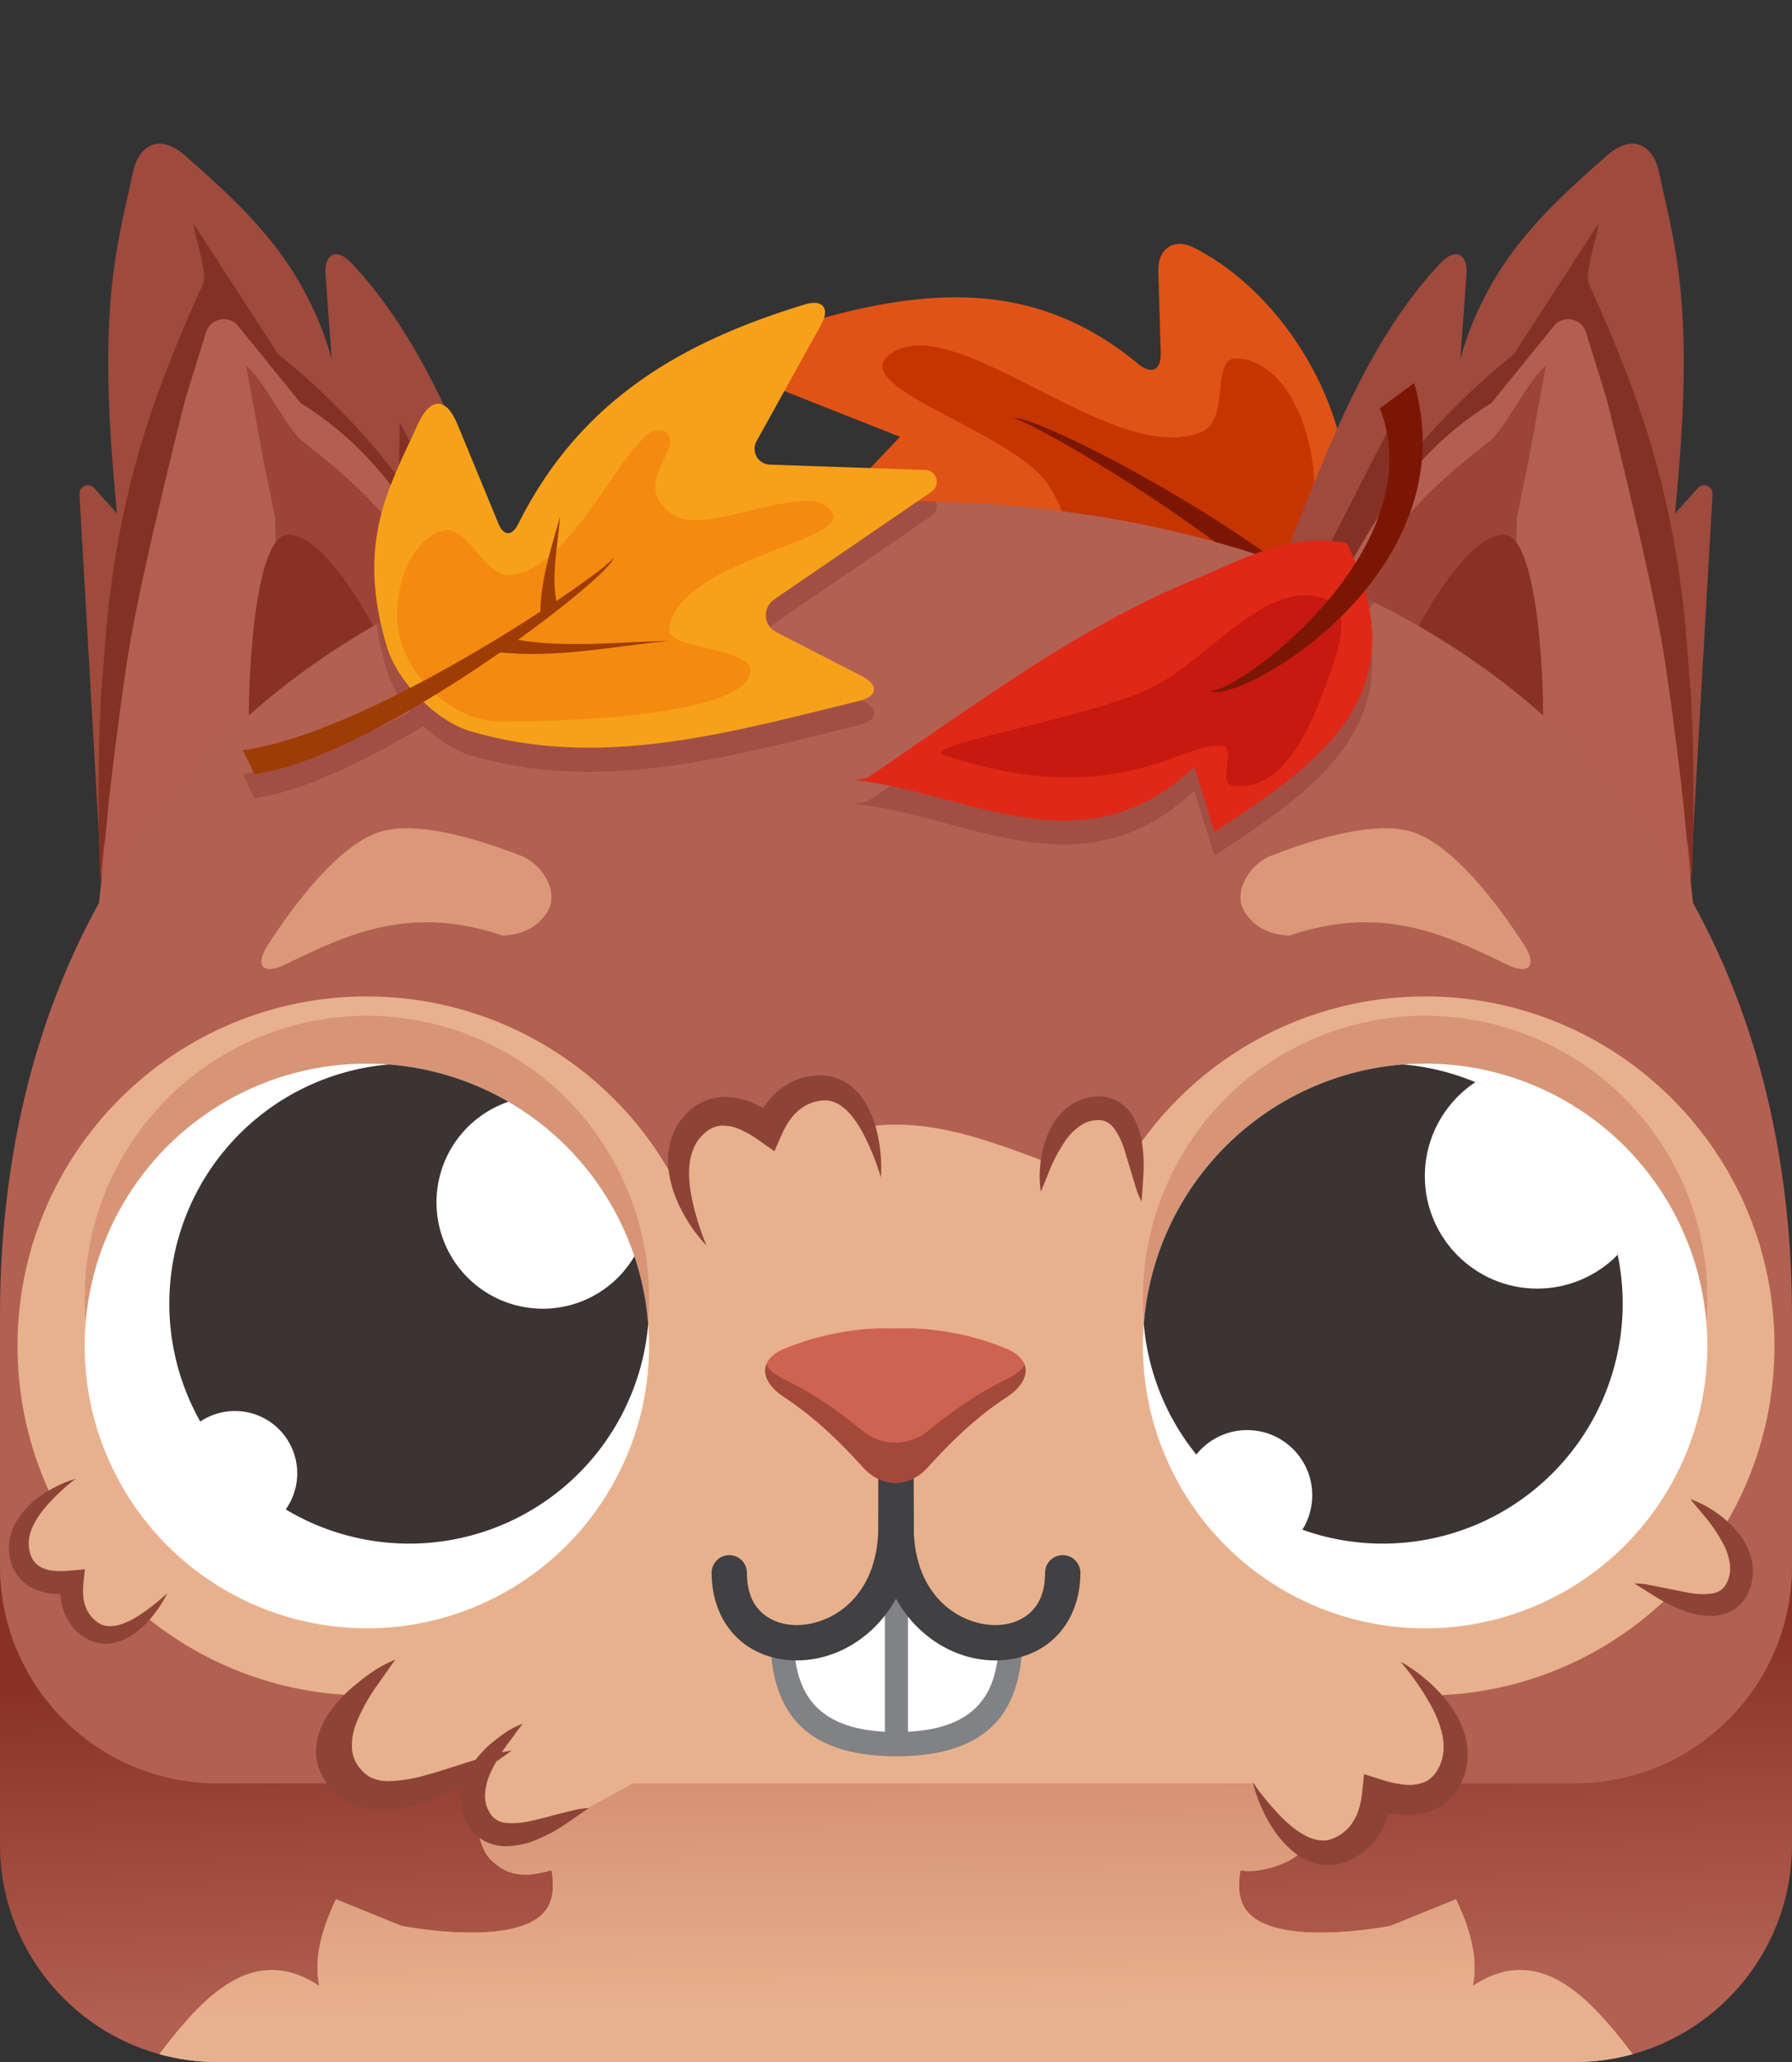 <?xml version="1.0" encoding="UTF-8" standalone="no"?>
<svg
   viewBox="0 0 300 345"
   version="1.1"
   id="svg60941"
   sodipodi:docname="autumnSquirrel.svg"
   xml:space="preserve"
   inkscape:version="1.4.2 (ebf0e940, 2025-05-08)"
   inkscape:export-filename="autumnSquirrel.svg"
   inkscape:export-xdpi="96"
   inkscape:export-ydpi="96"
   xmlns:inkscape="http://www.inkscape.org/namespaces/inkscape"
   xmlns:sodipodi="http://sodipodi.sourceforge.net/DTD/sodipodi-0.dtd"
   xmlns:xlink="http://www.w3.org/1999/xlink"
   xmlns="http://www.w3.org/2000/svg"
   xmlns:svg="http://www.w3.org/2000/svg"><rect x="0" y="0" width="300" height="345" fill="#333333" stroke="none"/><sodipodi:namedview
     id="namedview60943"
     pagecolor="#505050"
     bordercolor="#ffffff"
     borderopacity="1"
     inkscape:showpageshadow="0"
     inkscape:pageopacity="0"
     inkscape:pagecheckerboard="1"
     inkscape:deskcolor="#505050"
     showgrid="false"
     inkscape:zoom="2.2593371"
     inkscape:cx="137.651"
     inkscape:cy="215.10735"
     inkscape:window-width="1366"
     inkscape:window-height="705"
     inkscape:window-x="-8"
     inkscape:window-y="-8"
     inkscape:window-maximized="1"
     inkscape:current-layer="svg60941"
     showguides="false" /><defs
     id="defs60891"><linearGradient
       id="linearGradient124"
       inkscape:collect="always"><stop
         style="stop-color:#b26052;stop-opacity:1;"
         offset="0"
         id="stop124" /><stop
         style="stop-color:#883124;stop-opacity:1;"
         offset="1"
         id="stop125" /></linearGradient><inkscape:path-effect
       effect="fillet_chamfer"
       id="path-effect123"
       is_visible="true"
       lpeversion="1"
       nodesatellites_param="F,0,0,1,0,0,0,1 @ F,0,0,1,0,0,0,1 @ F,0,0,1,0,5.771,0,1 @ F,0,0,1,0,0,0,1 @ F,0,0,1,0,0,0,1"
       radius="0"
       unit="px"
       method="auto"
       mode="F"
       chamfer_steps="1"
       flexible="false"
       use_knot_distance="true"
       apply_no_radius="true"
       apply_with_radius="true"
       only_selected="false"
       hide_knots="false" /><inkscape:path-effect
       effect="fillet_chamfer"
       id="path-effect121"
       is_visible="true"
       lpeversion="1"
       nodesatellites_param="F,0,0,1,0,0,0,1 @ F,0,0,1,0,4.043,0,1 @ F,0,0,1,0,0,0,1 @ F,0,0,1,0,9.531,0,1 @ F,0,0,1,0,0,0,1 @ F,0,0,1,0,6.637,0,1 @ F,0,0,1,0,0,0,1"
       radius="0"
       unit="px"
       method="auto"
       mode="F"
       chamfer_steps="1"
       flexible="false"
       use_knot_distance="true"
       apply_no_radius="true"
       apply_with_radius="true"
       only_selected="false"
       hide_knots="false" /><inkscape:path-effect
       effect="fillet_chamfer"
       id="path-effect82"
       is_visible="true"
       lpeversion="1"
       nodesatellites_param="F,0,0,1,0,0,0,1 @ F,0,0,1,0,0,0,1 @ F,0,0,1,0,5.771,0,1 @ F,0,0,1,0,0,0,1 @ F,0,0,1,0,0,0,1"
       radius="0"
       unit="px"
       method="auto"
       mode="F"
       chamfer_steps="1"
       flexible="false"
       use_knot_distance="true"
       apply_no_radius="true"
       apply_with_radius="true"
       only_selected="false"
       hide_knots="false" /><inkscape:path-effect
       effect="fillet_chamfer"
       id="path-effect80"
       is_visible="true"
       lpeversion="1"
       nodesatellites_param="F,0,0,1,0,0,0,1 @ F,0,0,1,0,4.043,0,1 @ F,0,0,1,0,0,0,1 @ F,0,0,1,0,9.531,0,1 @ F,0,0,1,0,0,0,1 @ F,0,0,1,0,6.637,0,1 @ F,0,0,1,0,0,0,1"
       radius="0"
       unit="px"
       method="auto"
       mode="F"
       chamfer_steps="1"
       flexible="false"
       use_knot_distance="true"
       apply_no_radius="true"
       apply_with_radius="true"
       only_selected="false"
       hide_knots="false" /><linearGradient
       id="linearGradient101"
       inkscape:collect="always"><stop
         style="stop-color:#e8b18d;stop-opacity:1;"
         offset="0"
         id="stop101" /><stop
         style="stop-color:#cc8165;stop-opacity:1;"
         offset="1"
         id="stop102" /></linearGradient><linearGradient
       id="linearGradient100"
       x1="150"
       y1="356.11"
       x2="150"
       y2="161.16"
       gradientUnits="userSpaceOnUse"
       spreadMethod="pad"><stop
         offset="0"
         stop-color="#f49849"
         id="stop99"
         style="stop-color:#e8b18d;stop-opacity:1;" /><stop
         offset="0.69"
         stop-color="#d25927"
         id="stop100"
         style="stop-color:#883124;stop-opacity:1;" /></linearGradient><inkscape:path-effect
       effect="fillet_chamfer"
       id="path-effect14"
       is_visible="true"
       lpeversion="1"
       nodesatellites_param="F,0,0,1,0,0,0,1 @ F,0,0,1,0,4.043,0,1 @ F,0,0,1,0,0,0,1 @ F,0,0,1,0,9.531,0,1 @ F,0,0,1,0,0,0,1 @ F,0,0,1,0,6.637,0,1 @ F,0,0,1,0,0,0,1"
       radius="0"
       unit="px"
       method="auto"
       mode="F"
       chamfer_steps="1"
       flexible="false"
       use_knot_distance="true"
       apply_no_radius="true"
       apply_with_radius="true"
       only_selected="false"
       hide_knots="false" /><inkscape:path-effect
       effect="fillet_chamfer"
       id="path-effect13"
       is_visible="true"
       lpeversion="1"
       nodesatellites_param="F,0,0,1,0,0,0,1 @ F,0,0,1,0,0,0,1 @ F,0,0,1,0,5.771,0,1 @ F,0,0,1,0,0,0,1 @ F,0,0,1,0,0,0,1"
       radius="0"
       unit="px"
       method="auto"
       mode="F"
       chamfer_steps="1"
       flexible="false"
       use_knot_distance="true"
       apply_no_radius="true"
       apply_with_radius="true"
       only_selected="false"
       hide_knots="false" /><linearGradient
       id="A-1"
       x1="150"
       y1="356.11"
       x2="150"
       y2="161.16"
       gradientUnits="userSpaceOnUse"
       xlink:href="#linearGradient100"><stop
         offset="0"
         stop-color="#f49849"
         id="stop1"
         style="stop-color:#b25f51;stop-opacity:1;" /><stop
         offset="0.69"
         stop-color="#d25927"
         id="stop2"
         style="stop-color:#883124;stop-opacity:1;" /></linearGradient><linearGradient
       inkscape:collect="always"
       xlink:href="#linearGradient101"
       id="linearGradient82"
       gradientUnits="userSpaceOnUse"
       x1="150.615"
       y1="336.239"
       x2="149.924"
       y2="278.044" /><linearGradient
       inkscape:collect="always"
       xlink:href="#linearGradient124"
       id="linearGradient125"
       x1="152.19"
       y1="334.048"
       x2="150.008"
       y2="276.056"
       gradientUnits="userSpaceOnUse" /></defs><path
     id="rect124"
     style="fill:url(#linearGradient125);stroke-width:12.509;stroke-linejoin:round;paint-order:stroke fill markers"
     d="m 0,259.141 v 49.479 C 0,328.711 16.289,345 36.381,345 H 263.619 C 283.711,345 300,328.711 300,308.619 v -49.479 z"
     sodipodi:nodetypes="csssscc" /><g
     id="g10"
     transform="matrix(-1.504,-0.205,0.205,-1.504,771.551,241.735)"><path
       style="fill:#e05316;fill-opacity:1;stroke:none;stroke-width:2.3;stroke-linejoin:round;stroke-dasharray:none;stroke-opacity:1;stop-color:#000000"
       d="m 409.681,32.008 c 2.37,-0.123 3.122,1.121 1.697,3.02 l -6.581,8.774 c -1.363,1.817 -0.789,2.442 1.442,2.071 4.353,-0.723 10.105,-0.213 16.267,0.044 2.283,0.095 3.052,1.623 1.716,3.478 l -3.923,5.449 17.089,4.207 c 3.211,0.79 3.439,2.674 0.48,4.152 -14.174,7.081 -27.946,12.233 -42.439,3.199 -1.688,-1.052 -2.702,-0.452 -2.374,1.511 l 1.477,8.863 c 0.414,2.483 -1.212,3.927 -3.586,3.092 -13.311,-4.678 -24.063,-21.574 -19.625,-33.834 4.634,-12.802 24.9,-13.505 38.359,-14.028 z"
       id="path2"
       sodipodi:nodetypes="cccccccccssssac" /><path
       style="fill:#c63500;fill-opacity:1;stroke:none;stroke-width:2.3;stroke-linejoin:round;stroke-dasharray:none;stroke-opacity:1;stop-color:#000000"
       d="m 422.53,63.805 c -6.522,5.881 -26.154,-9.265 -35.117,-3.928 -3.024,1.801 0.208,8.35 -2.785,8.559 -7.559,0.527 -12.474,-13.28 -9.966,-20.431 2.311,-6.591 12.141,-10.587 18.936,-8.97 5.527,1.316 6.23,9.667 10.465,13.454 5.381,4.813 23.057,7.177 18.467,11.315 z"
       id="path7"
       sodipodi:nodetypes="ssaaaas" /><path
       style="color:#000000;fill:#7c1604;fill-opacity:1;stroke-linejoin:round;-inkscape-stroke:none"
       d="M 365.601,34.649 364,37.304 c 9.575,11.072 43.218,22.605 44.217,21.214 -0.453,0.779 -32.426,-12.069 -42.616,-23.869 z"
       id="path9"
       sodipodi:nodetypes="cccc" /><path
       style="color:#000000;fill:#7c1604;fill-opacity:1;stroke-width:1.612;stroke-linejoin:round;-inkscape-stroke:none"
       d="m 378.857,45.569 2.732,2.437 c 4.596,-2.942 10.538,-3.599 16.029,-5.023 -6.423,0.378 -12.936,0.495 -18.761,2.587 z"
       id="path10"
       sodipodi:nodetypes="cccc" /></g><g
     id="g17"><path
       style="fill:#9e4a3d;fill-opacity:1;stroke-width:11.4;stroke-linejoin:round;paint-order:stroke fill markers"
       d="M 17.588,157.538 13.297,82.679 a 1.416,1.416 157.421 0 1 2.467,-1.026 l 3.834,4.276 c -3.472,-34.39 -0.071,-44.408 2.619,-56.947 1.104,-5.145 4.777,-6.477 8.723,-2.994 10.001,8.827 19.965,17.705 24.587,34.062 L 54.504,46.066 c -0.267,-3.656 1.812,-4.717 4.327,-2.053 14.428,15.286 21.106,37.726 29.862,58.247 z"
       id="path11"
       sodipodi:nodetypes="cccccccc"
       inkscape:path-effect="#path-effect121"
       inkscape:original-d="M 17.58794,157.53769 13.065327,78.643216 19.59799,85.929648 C 15.326462,43.626619 21.456182,38.200744 23.869347,19.59799 35.898336,31.015362 49.805851,39.802797 55.527638,60.050251 L 54.020101,39.447236 c 17.860498,15.120139 24.998141,40.138298 34.673366,62.814074 z" /><path
       style="fill:#833124;fill-opacity:1;stroke-width:11.4;stroke-linejoin:round;paint-order:stroke fill markers"
       d="M 85.546,96.807 77.749,91.826 66.921,70.602 66.704,88.578 77.966,105.687 Z"
       id="path12" /><path
       style="fill:#833124;fill-opacity:1;stroke-width:10.204;stroke-linejoin:round;paint-order:stroke fill markers"
       d="M 18.792,156.384 C 12.805,98.911 22.666,72.59 34.104,47.23 34.683,44.837 31.452,35.892 32.679,37.839 l 13.897,21.439 C 60.465,70.378 72.121,84.806 79.004,101.062 Z"
       id="path13"
       sodipodi:nodetypes="cccccc" /><path
       style="fill:#b25f51;fill-opacity:1;stroke-width:11.4;stroke-linejoin:round;paint-order:stroke fill markers"
       d="m 15.096,163.036 c 4.43,-31.198 3.515,-62.397 15.096,-93.595 l 4.317,-13.874 a 3.091,3.091 169.113 0 1 5.351,-1.029 L 50.32,67.428 c 17.608,10.929 23.983,28.277 32.708,44.281 z"
       id="path14"
       sodipodi:nodetypes="cccccc"
       inkscape:path-effect="#path-effect123"
       inkscape:original-d="m 15.095931,163.03605 c 4.430182,-31.19826 3.514944,-62.39651 15.095931,-93.594768 l 6.031521,-19.385101 14.096387,17.37231 c 17.608225,10.92869 23.982715,28.276657 32.70785,44.281399 z" /><path
       style="fill:#832718;fill-opacity:0.459;stroke-width:11.4;stroke-linejoin:round;paint-order:stroke fill markers"
       d="M 46.335,97.382 46.073,86.649 44.081,76.952 41.211,61.222 c 2.893,2.113 6.733,10.532 9.559,12.706 9.762,7.507 18.593,15.861 22.79,28.428 l -7.592,10.471 z"
       id="path15"
       sodipodi:nodetypes="ccccsccc" /><path
       style="fill:#883124;fill-opacity:1;stroke-width:11.4;stroke-linejoin:round;paint-order:stroke fill markers"
       d="m 42.211,127.889 c -1.16,-0.232 -1.102,-39.072 6.281,-38.442 7.994,0.681 17.839,22.864 17.839,22.864 z"
       id="path16"
       sodipodi:nodetypes="cscc" /><path
       style="fill:#833124;fill-opacity:1;stroke-width:11.4;stroke-linejoin:round;paint-order:stroke fill markers"
       d="m 16.739,147.391 c 0,0 -1.084,-27.738 1.304,-41.304 2.459,-13.97 13.261,-40.435 13.261,-40.435 0,0 -6.902,27.11 -9.348,40.87 -2.404,13.522 -5.217,40.87 -5.217,40.87 z"
       id="path17"
       sodipodi:nodetypes="cacac" /></g><g
     id="g26"
     transform="matrix(-1,0,0,1,300,0)"><path
       id="path18"
       d="M 17.588,157.538 13.297,82.679 a 1.416,1.416 0 0 1 2.467,-1.026 l 3.834,4.276 c -3.472,-34.39 -0.071,-44.408 2.619,-56.947 1.104,-5.145 4.777,-6.477 8.723,-2.994 10.001,8.827 19.965,17.705 24.587,34.062 L 54.504,46.066 c -0.267,-3.656 1.812,-4.717 4.327,-2.053 14.428,15.286 21.106,37.726 29.862,58.247 z"
       style="fill:#9e4a3d;fill-opacity:1;stroke-width:11.4;stroke-linejoin:round;paint-order:stroke fill markers" /><path
       id="path19"
       d="M 85.546,96.807 77.749,91.826 66.921,70.602 66.704,88.578 77.966,105.687 Z"
       style="opacity:1;fill:#833124;fill-opacity:1;stroke-width:11.4;stroke-linejoin:round;paint-order:stroke fill markers" /><path
       transform="matrix(0.789,0,0,1.016,6.884,-9.207)"
       id="path20"
       d="M 15.096,163.036 C 7.506,106.45 20.008,80.535 34.509,55.567 35.242,53.211 31.147,44.404 32.702,46.32 L 50.32,67.428 c 17.608,10.929 32.386,25.135 41.111,41.139 z"
       style="fill:#833124;fill-opacity:1;stroke-width:11.4;stroke-linejoin:round;paint-order:stroke fill markers" /><path
       id="path21"
       d="m 15.096,163.036 c 4.43,-31.198 3.515,-62.397 15.096,-93.595 l 4.317,-13.874 a 3.091,3.091 0 0 1 5.351,-1.029 L 50.32,67.428 c 17.608,10.929 23.983,28.277 32.708,44.281 z"
       style="fill:#b25f51;fill-opacity:1;stroke-width:11.4;stroke-linejoin:round;paint-order:stroke fill markers" /><path
       id="path23"
       d="M 46.335,97.382 46.073,86.649 44.081,76.952 41.211,61.222 c 2.893,2.113 6.733,10.532 9.559,12.706 9.762,7.507 18.593,15.861 22.79,28.428 l -7.592,10.471 z"
       style="opacity:1;fill:#832718;fill-opacity:0.459;stroke-width:11.4;stroke-linejoin:round;paint-order:stroke fill markers" /><path
       id="path25"
       d="m 42.211,127.889 c -1.16,-0.232 -1.102,-39.072 6.281,-38.442 7.994,0.681 17.839,22.864 17.839,22.864 z"
       style="fill:#883124;fill-opacity:1;stroke-width:11.4;stroke-linejoin:round;paint-order:stroke fill markers" /><path
       id="path26"
       d="m 16.739,147.391 c 0,0 -1.084,-27.738 1.304,-41.304 2.459,-13.97 13.261,-40.435 13.261,-40.435 0,0 -6.902,27.11 -9.348,40.87 -2.404,13.522 -5.217,40.87 -5.217,40.87 z"
       style="opacity:1;fill:#833124;fill-opacity:1;stroke-width:11.4;stroke-linejoin:round;paint-order:stroke fill markers" /></g><path
     id="rect123"
     style="fill:#b26052;stroke-width:11.4;stroke-linejoin:round;paint-order:stroke fill markers;fill-opacity:1"
     d="M 150 83.816 C 57.42 83.816 0 137.357 0 220.197 L 0 262 C 0 282.092 16.289 298.381 36.381 298.381 L 263.619 298.381 C 283.711 298.381 300 282.092 300 262 L 300 220.197 C 300 137.357 242.58 83.816 150 83.816 z " /><path
     id="path81"
     style="fill:#e8b18d;fill-opacity:1;stroke-width:11.4;stroke-linejoin:round;paint-order:stroke fill markers"
     d="m 61.418,166.715 c -32.299,-2.7e-4 -58.483,26.183 -58.482,58.482 -5.366e-4,32.019 25.747,58.085 57.764,58.479 -2.331,4.476 -3.021,9.266 -3.398,15.277 8.766,0.034 17.531,0.194 26.297,-3.715 0,0 0.649,0.876 1.598,2.314 -4.098,3.595 4.043,4.273 1.517,9.44 -0.728,1.488 0.119,2.862 1.77,3.012 5.211,0.474 -1.167,4.424 3.845,2.908 0.449,2.432 0.334,4.671 -0.736,6.361 -4.384,6.919 -24.395,2.949 -24.395,2.949 l -10.953,-4.447 c -2.27,4.833 -3.755,9.667 -2.803,14.5 -11.073,-7.322 -19.44,1.784 -26.758,11.408 3.159,0.874 6.422,1.317 9.699,1.316 H 263.619 c 3.278,1.2e-4 6.54,-0.443 9.699,-1.316 -7.318,-9.624 -15.685,-18.73 -26.758,-11.408 0.952,-4.833 -0.533,-9.667 -2.803,-14.5 l -10.953,4.447 c 0,0 -20.011,3.97 -24.395,-2.949 -1.071,-1.69 -1.185,-3.929 -0.736,-6.361 7.566,-3.677 6.253,-6.059 7.131,-15.359 0.949,-1.438 1.598,-2.314 1.598,-2.314 8.766,3.909 17.531,3.749 26.297,3.715 -0.377,-6.012 -1.067,-10.801 -3.398,-15.277 32.017,-0.393 57.764,-26.46 57.764,-58.479 2.7e-4,-32.299 -26.183,-58.483 -58.482,-58.482 -21.856,2.6e-4 -41.888,12.188 -51.936,31.598 -12.216,-3.357 -24.308,-10.331 -37.142,-10.149 -12.465,0.177 -23.689,7.474 -35.78,10.879 -9.906,-19.812 -30.156,-32.328 -52.307,-32.328 z"
     sodipodi:nodetypes="ccccccsscsccccccccccsccccccccacc" /><circle
     style="fill:#d79575;fill-opacity:1;stroke:none;stroke-width:11.4;stroke-linejoin:round;paint-order:stroke fill markers"
     id="circle81"
     cx="61.417"
     cy="217.197"
     r="47.244" /><path
     id="path82"
     style="fill:url(#linearGradient82);fill-opacity:1"
     d="m 57.338,298.381 c -0.013,0.19 -0.025,0.38 -0.037,0.572 4.938,0.019 9.875,0.078 14.812,-0.572 z m 26.938,0 c -3.694,3.416 -1.87,-2.805 -4.204,1.971 -0.728,1.488 -0.526,8.273 2.11,10.845 2.455,2.395 5.133,3.232 10.145,1.716 0.449,2.432 0.334,4.671 -0.736,6.361 -4.384,6.919 -24.395,2.949 -24.395,2.949 l -10.953,-4.447 c -2.27,4.833 -3.755,9.667 -2.803,14.5 -11.073,-7.322 -19.44,1.785 -26.758,11.408 3.159,0.874 6.422,1.317 9.699,1.316 H 263.619 c 3.278,1.2e-4 6.54,-0.443 9.699,-1.316 -7.318,-9.624 -15.685,-18.73 -26.758,-11.408 0.952,-4.833 -0.533,-9.667 -2.803,-14.5 l -10.953,4.447 c 0,0 -20.011,3.97 -24.395,-2.949 -1.071,-1.69 -1.185,-3.929 -0.736,-6.361 3.025,0.915 11.874,-1.987 10.444,-4.913 -2.335,-4.775 1.301,-6.202 -2.393,-9.619 z m 143.611,0 c 4.937,0.651 9.875,0.591 14.812,0.572 -0.012,-0.192 -0.024,-0.383 -0.037,-0.572 z"
     sodipodi:nodetypes="cccccsacsccccccccccscscccccc" /><g
     id="g84"><circle
       style="fill:#ffffff;fill-opacity:1;stroke:none;stroke-width:11.4;stroke-linejoin:round;paint-order:stroke fill markers"
       id="circle82"
       cx="61.417"
       cy="225.197"
       r="47.244" /><path
       id="path83"
       style="fill:#3b3433;fill-opacity:1;stroke:none;stroke-width:9.69;stroke-linejoin:round;paint-order:stroke fill markers"
       d="m 65.105,178.098 a 40.157,40.157 0 0 0 -36.76,40.012 40.157,40.157 0 0 0 40.158,40.158 40.157,40.157 0 0 0 40.014,-36.758 47.244,47.244 0 0 0 -43.412,-43.412 z" /><path
       id="path84"
       style="fill:#ffffff;fill-opacity:1;stroke:none;stroke-width:4.293;stroke-linejoin:round;paint-order:stroke fill markers"
       d="m 85.123,184.332 a 17.793,17.793 0 0 0 -12.049,16.84 17.793,17.793 0 0 0 17.795,17.793 17.793,17.793 0 0 0 15.342,-8.783 47.244,47.244 0 0 0 -21.088,-25.85 z" /><circle
       style="fill:#ffffff;fill-opacity:1;stroke:none;stroke-width:2.517;stroke-linejoin:round;paint-order:stroke fill markers"
       id="circle84"
       cx="39.329"
       cy="246.51"
       r="10.43" /></g><path
     id="path85"
     d="m 191.339,217.197 a 47.244,47.244 0 0 0 47.244,47.244 47.244,47.244 0 0 0 47.244,-47.244 47.244,47.244 0 0 0 -47.244,-47.244 47.244,47.244 0 0 0 -47.244,47.244 z"
     style="fill:#d79575;fill-opacity:1;stroke:none;stroke-width:11.4;stroke-linejoin:round;paint-order:stroke fill markers" /><path
     id="path86"
     d="m 191.339,225.197 a 47.244,47.244 0 0 0 47.244,47.244 47.244,47.244 0 0 0 47.244,-47.244 47.244,47.244 0 0 0 -47.244,-47.244 47.244,47.244 0 0 0 -47.244,47.244 z"
     style="fill:#ffffff;fill-opacity:1;stroke:none;stroke-width:11.4;stroke-linejoin:round;paint-order:stroke fill markers" /><path
     id="path87"
     d="m 234.895,178.098 a 40.157,40.157 0 0 1 36.76,40.012 40.157,40.157 0 0 1 -40.158,40.158 40.157,40.157 0 0 1 -40.014,-36.758 47.244,47.244 0 0 1 43.412,-43.412 z"
     style="fill:#3b3433;fill-opacity:1;stroke:none;stroke-width:9.69;stroke-linejoin:round;paint-order:stroke fill markers" /><path
     id="path88"
     style="fill:#ffffff;fill-opacity:1;stroke:none;stroke-width:4.542;stroke-linejoin:round;paint-order:stroke fill markers"
     d="m 246.992,181.062 c -5.281,3.484 -8.459,9.388 -8.459,15.715 3e-5,10.396 8.428,18.824 18.824,18.824 5.065,-1.9e-4 9.916,-2.041 13.457,-5.662 -1.136,-14.522 -11.307,-24.066 -23.822,-28.877 z"
     sodipodi:nodetypes="ccccc" /><path
     id="path89"
     style="fill:#ffffff;fill-opacity:1;stroke:none;stroke-width:2.63;stroke-linejoin:round;paint-order:stroke fill markers"
     d="m 208.785,239.271 c -3.312,-2.6e-4 -6.445,1.505 -8.514,4.092 4.394,6.431 10.208,11.669 17.762,12.58 1.08,-1.731 1.653,-3.731 1.652,-5.771 -4.3e-4,-6.02 -4.88,-10.9 -10.9,-10.9 z"
     sodipodi:nodetypes="scccs" /><path
     id="path90"
     style="fill:#da9879;fill-opacity:1;stroke-width:11.4;stroke-linejoin:round;paint-order:stroke fill markers"
     d="m 68.963,138.594 c -1.984,-0.072 -3.824,0.097 -5.395,0.602 -6.967,2.238 -14.369,12.173 -18.736,18.928 -2.257,3.49 -0.806,5.06 2.932,3.242 10.557,-5.136 20.861,-10.033 36.406,-4.832 3.513,-0.141 5.903,-1.545 7.439,-3.91 2.097,-3.228 -0.73,-8.01 -4.344,-9.426 -5.109,-2.002 -12.351,-4.388 -18.303,-4.604 z m 162.074,0 c -5.952,0.216 -13.194,2.601 -18.303,4.604 -3.614,1.416 -6.44,6.198 -4.344,9.426 1.536,2.365 3.926,3.769 7.439,3.91 15.545,-5.201 25.849,-0.304 36.406,4.832 3.738,1.818 5.189,0.248 2.932,-3.242 -4.368,-6.755 -11.769,-16.69 -18.736,-18.928 -1.57,-0.504 -3.411,-0.674 -5.395,-0.602 z" /><g
     id="g93"
     transform="matrix(0.773,0,0,0.773,-289.75,-51.162)"><path
       d="m 568.98,410.85 -27.24,12.1 c 0.74,12.47 6.2,23.38 27.24,23.38 20.86,0 26.4,-10.65 27.22,-23 z"
       fill="#808285"
       id="path91" /><path
       d="m 568.98,407.78 -22.17,14.9 c 0.6,10.15 5,18.4 22.17,18.4 17,0 21.48,-8 22.15,-18.12 z"
       fill="#ffffff"
       id="path92" /><path
       d="m 568.98,403.76 v 39.22"
       stroke="#808285"
       stroke-width="5"
       id="path93"
       style="fill:none;stroke-miterlimit:10" /></g><path
     style="baseline-shift:baseline;display:inline;overflow:visible;vector-effect:none;fill:#414042;stroke-linecap:butt;enable-background:accumulate;stop-color:#000000"
     d="m 147.043,240.712 c 0,0.38 -0.008,15.386 -0.024,15.751 -0.413,9.562 -6.122,14.218 -11.521,15.234 -2.803,0.527 -5.453,-0.007 -7.307,-1.357 -1.853,-1.35 -3.145,-3.475 -3.145,-7.184 -2.4e-4,-1.633 -1.324,-2.957 -2.957,-2.957 -1.633,2.4e-4 -2.957,1.324 -2.957,2.957 0,5.245 2.196,9.502 5.576,11.965 3.38,2.462 7.708,3.174 11.883,2.389 5.232,-0.984 10.328,-4.451 13.408,-10.025 3.08,5.573 8.177,9.04 13.408,10.025 4.175,0.787 8.502,0.076 11.883,-2.387 3.38,-2.462 5.578,-6.72 5.578,-11.967 -2.4e-4,-1.634 -1.325,-2.958 -2.959,-2.957 -1.633,2.4e-4 -2.957,1.324 -2.957,2.957 0,3.711 -1.292,5.836 -3.145,7.186 -1.853,1.35 -4.502,1.884 -7.305,1.355 -5.343,-1.007 -10.991,-5.579 -11.508,-14.938 -0.025,-0.46 -0.038,-15.565 -0.038,-16.048 z"
     id="path94"
     sodipodi:nodetypes="cssccccsscsscccssscc" /><path
     id="path95"
     style="fill:#cf6351;fill-opacity:1;stroke-width:9.919;stroke-linejoin:round;paint-order:stroke fill markers"
     d="m 149.898,222.271 c -6.194,-0.186 -12.388,0.843 -18.582,3.385 -2.215,0.909 -3.231,2.255 -3.215,3.697 -0.002,0.138 0.009,0.278 0.033,0.417 0.198,1.36 1.28,2.775 3.11,3.97 5.207,3.4 9.396,7.515 13.298,11.829 0.779,0.861 1.663,1.494 2.593,1.916 0.268,0.123 0.54,0.232 0.815,0.317 0.156,0.048 0.313,0.09 0.47,0.127 0.003,8.2e-4 0.008,8.8e-4 0.011,0.002 0.161,0.037 0.323,0.068 0.486,0.092 0.159,0.024 0.319,0.042 0.479,0.054 0.003,2.3e-4 0.006,0.002 0.009,0.002 0.15,0.011 0.3,0.017 0.451,0.017 0.101,7e-4 0.202,-0.004 0.303,-0.008 0.069,-0.003 0.138,-0.005 0.207,-0.01 0.15,-0.011 0.301,-0.027 0.451,-0.048 0.11,-0.016 0.22,-0.036 0.33,-0.058 0.06,-0.012 0.12,-0.021 0.18,-0.035 0.079,-0.018 0.157,-0.041 0.235,-0.061 0.076,-0.02 0.151,-0.039 0.226,-0.061 0.27,-0.081 0.535,-0.183 0.798,-0.3 0.058,-0.026 0.118,-0.048 0.176,-0.075 0.002,-8.7e-4 0.005,-0.003 0.007,-0.004 0.014,-0.007 0.028,-0.016 0.042,-0.023 0.875,-0.421 1.705,-1.03 2.442,-1.845 3.902,-4.314 8.093,-8.429 13.301,-11.829 1.83,-1.195 2.912,-2.61 3.11,-3.97 0.024,-0.14 0.035,-0.28 0.033,-0.417 0.016,-1.442 -1,-2.787 -3.215,-3.697 -6.194,-2.542 -12.388,-3.572 -18.582,-3.385 z" /><path
     style="fill:#e4b292;fill-opacity:1;stroke-width:11.4;stroke-linejoin:round;paint-order:stroke fill markers"
     d="m 130.889,199.695 c -2.555,-4.541 -6.114,-8.33 -12.716,-9.837 -0.951,3.959 -2.918,7.917 -6.412,11.876 z"
     id="path96"
     sodipodi:nodetypes="cccc" /><path
     style="fill:#e8b18d;fill-opacity:1;stroke-width:11.4;stroke-linejoin:round;paint-order:stroke fill markers"
     d="m 205.536,285.204 6.184,17.825 5.82,6.184 5.82,1.091 7.276,-9.458 9.095,-0.728 -4.729,-12.369 z"
     id="path97" /><path
     style="fill:#e8b18d;fill-opacity:1;stroke-width:11.4;stroke-linejoin:round;paint-order:stroke fill markers"
     d="m 87.126,287.474 -6.903,11.658 1.381,7.21 9.051,0.46 21.476,-11.812 z"
     id="path100" /><path
     style="fill:#e8b18d;fill-opacity:1;stroke-width:11.4;stroke-linejoin:round;paint-order:stroke fill markers"
     d="m 116.062,205.34 -2.728,-13.144 5.208,-5.952 9.92,2.48 7.192,-6.696 6.944,1.736 5.952,13.392 z"
     id="path102" /><path
     style="fill:#e8b18d;fill-opacity:1;stroke-width:11.4;stroke-linejoin:round;paint-order:stroke fill markers"
     d="m 28.762,264.871 -6.137,7.341 -8.905,0.12 -1.564,-7.822 -6.739,-1.324 -2.648,-7.1 7.943,-8.063 7.1,0.241 z"
     id="path104" /><path
     style="fill:#e8b18d;fill-opacity:1;stroke-width:11.4;stroke-linejoin:round;paint-order:stroke fill markers"
     d="m 281.839,250.31 6.98,6.137 2.888,7.943 -4.814,4.332 -14.802,-4.332 z"
     id="path106" /><path
     style="fill:#e8b18d;fill-opacity:1;stroke-width:11.4;stroke-linejoin:round;paint-order:stroke fill markers"
     d="m 173.477,199.646 4.704,-11.173 4.41,-3.381 5.146,2.499 3.528,13.084 z"
     id="path108" /><path
     id="rect1"
     style="fill:#8d4437;stroke-width:49.2;paint-order:stroke fill markers;fill-opacity:1"
     d="M 137.34 179.924 A 10.586 10.586 0 0 0 132.576 181.012 A 11.779 11.779 0 0 0 128.779 184.012 A 16.31 16.31 0 0 0 127.746 185.385 A 19.423 19.423 0 0 0 125.701 184.398 A 12.414 12.414 0 0 0 123.055 183.672 A 9.881 9.881 0 0 0 120.133 183.615 A 8.907 8.907 0 0 0 114.945 186.283 A 10.777 10.777 0 0 0 112.242 191.006 A 12.93 12.93 0 0 0 111.975 196.129 A 19.423 19.423 0 0 0 113.279 200.744 A 25.887 25.887 0 0 0 115.453 204.824 A 24.306 24.306 0 0 0 118.277 208.395 A 44.209 44.209 0 0 1 115.723 199.996 C 115.215 197.222 115.171 194.42 116.074 192.232 A 7.058 7.058 0 0 1 118.059 189.508 A 4.538 4.538 0 0 1 120.711 188.338 A 6.874 6.874 0 0 1 123.846 188.951 A 18.35 18.35 0 0 1 127.156 190.871 L 129.646 192.621 L 130.846 189.891 A 13.988 13.988 0 0 1 132.477 187.066 A 8.173 8.173 0 0 1 134.686 185.076 A 6.98 6.98 0 0 1 137.445 184.158 A 5.166 5.166 0 0 1 138.807 184.158 A 5.272 5.272 0 0 1 140.121 184.611 C 141.878 185.494 143.395 187.541 144.545 189.729 A 43.179 43.179 0 0 1 147.453 196.934 L 147.467 196.969 A 25.33 25.33 0 0 0 146.705 188.938 A 16.938 16.938 0 0 0 145.145 184.992 A 10.452 10.452 0 0 0 142.125 181.463 A 8.293 8.293 0 0 0 139.867 180.32 A 8.392 8.392 0 0 0 137.34 179.924 z M 184.055 183.457 A 8.356 8.356 0 0 0 178.551 185.41 A 11.244 11.244 0 0 0 175.424 189.762 A 17.371 17.371 0 0 0 174.188 194.566 A 17.94 17.94 0 0 0 174.061 196.984 A 14.069 14.069 0 0 0 174.252 199.383 L 174.262 199.377 L 176.016 195.059 A 27.285 27.285 0 0 1 178.129 191.209 A 10.164 10.164 0 0 1 180.795 188.381 A 5.792 5.792 0 0 1 182.328 187.633 A 5.389 5.389 0 0 1 183.945 187.414 A 2.774 2.774 0 0 1 185.256 187.721 A 3.365 3.365 0 0 1 186.4 188.656 A 11.835 11.835 0 0 1 188.189 192.211 L 190.186 198.801 A 11.687 11.687 0 0 0 191.119 201.029 L 191.438 196.314 A 25.347 25.347 0 0 0 191.227 191.479 A 12.119 12.119 0 0 0 189.469 186.477 A 7.009 7.009 0 0 0 187.193 184.301 A 6.6 6.6 0 0 0 184.055 183.457 z M 12.645 247.422 A 19.024 19.024 0 0 0 9.338 248.748 A 20.261 20.261 0 0 0 6.273 250.67 A 15.201 15.201 0 0 0 3.59 253.295 A 10.119 10.119 0 0 0 1.775 256.877 A 8.435 8.435 0 0 0 1.771 261.135 A 6.971 6.971 0 0 0 4.254 264.967 A 7.733 7.733 0 0 0 6.26 266.066 A 9.716 9.716 0 0 0 8.34 266.604 A 15.201 15.201 0 0 0 10.111 266.73 A 12.765 12.765 0 0 0 10.277 268.066 A 9.219 9.219 0 0 0 11.686 271.582 A 8.286 8.286 0 0 0 14.496 274.174 A 6.568 6.568 0 0 0 16.365 274.891 A 6.49 6.49 0 0 0 18.344 274.994 A 8.181 8.181 0 0 0 21.77 273.775 A 13.257 13.257 0 0 0 24.365 271.705 A 19.824 19.824 0 0 0 28.01 266.549 L 27.986 266.568 A 33.794 33.794 0 0 1 23.207 270.326 C 21.574 271.363 19.746 272.162 18.209 272.076 A 4.126 4.126 0 0 1 17.143 271.871 A 4.043 4.043 0 0 1 16.217 271.342 A 5.463 5.463 0 0 1 14.701 269.643 A 6.396 6.396 0 0 1 13.977 267.432 A 10.948 10.948 0 0 1 13.971 264.881 L 14.219 262.559 L 11.848 262.777 A 14.362 14.362 0 0 1 8.852 262.791 A 5.38 5.38 0 0 1 6.486 261.986 A 3.552 3.552 0 0 1 5.141 260.158 A 5.524 5.524 0 0 1 4.855 257.537 C 5.094 255.7 6.215 253.814 7.641 252.129 A 34.6 34.6 0 0 1 12.645 247.422 z M 282.988 250.828 L 282.988 250.838 L 285.973 254.42 A 27.285 27.285 0 0 1 288.371 258.098 A 10.164 10.164 0 0 1 289.611 261.781 A 5.792 5.792 0 0 1 289.549 263.486 A 5.389 5.389 0 0 1 288.98 265.016 A 2.774 2.774 0 0 1 288.094 266.027 A 3.365 3.365 0 0 1 286.729 266.596 A 11.835 11.835 0 0 1 282.75 266.498 L 275.996 265.158 A 11.687 11.687 0 0 0 273.592 264.93 L 277.6 267.432 A 25.347 25.347 0 0 0 281.965 269.523 A 12.119 12.119 0 0 0 287.207 270.33 A 7.009 7.009 0 0 0 290.197 269.348 A 6.6 6.6 0 0 0 292.42 266.977 A 8.356 8.356 0 0 0 293.289 261.201 A 11.244 11.244 0 0 0 290.924 256.393 A 17.371 17.371 0 0 0 287.27 253.039 A 17.94 17.94 0 0 0 285.193 251.787 A 14.069 14.069 0 0 0 282.988 250.828 z M 66.186 277.658 L 66.178 277.66 A 22.999 17.638 0 0 0 62.918 279.346 A 30.818 23.634 0 0 0 60.084 281.414 A 28.444 21.814 0 0 0 55.225 286.406 A 18.411 14.119 0 0 0 52.885 292.891 A 14.539 11.15 0 0 0 53.631 296.531 A 14.725 11.292 0 0 0 56.043 299.814 A 10.806 8.287 0 0 0 60.34 302.219 A 11.607 8.901 0 0 0 65.451 302.734 A 19.844 15.218 0 0 0 73.637 300.514 A 41.829 32.078 0 0 0 77.529 298.494 A 12.077 11.665 7.28 0 0 77.248 299.777 A 9.537 9.212 7.28 0 0 77.352 302.822 A 9.659 9.33 7.28 0 0 78.578 305.713 A 7.088 6.847 7.28 0 0 81.121 308.041 A 7.614 7.354 7.28 0 0 84.393 308.889 A 13.017 12.573 7.28 0 0 89.951 307.75 A 27.438 26.503 7.28 0 0 94.484 305.33 L 98.574 302.508 A 12.144 11.73 7.28 0 0 96.014 302.883 L 93.566 303.486 C 91.968 303.898 90.405 304.355 88.879 304.656 A 12.712 12.278 7.28 0 1 84.621 304.984 A 3.706 3.58 7.28 0 1 83.121 304.475 A 3.004 2.901 7.28 0 1 82.102 303.471 A 5.684 5.49 7.28 0 1 81.387 301.926 A 6.221 6.009 7.28 0 1 81.203 300.16 A 10.917 10.544 7.28 0 1 82.275 296.271 A 29.306 28.307 7.28 0 1 83.066 294.746 L 85.664 292.898 A 18.513 14.198 0 0 0 84.01 293.182 A 29.306 28.307 7.28 0 1 84.592 292.322 L 87.496 288.398 L 87.49 288.398 A 15.087 14.572 7.28 0 0 85.193 289.51 A 20.215 19.526 7.28 0 0 83.133 290.969 A 18.658 18.022 7.28 0 0 79.619 294.432 L 78.281 294.842 C 75.944 295.581 73.666 296.369 71.416 296.965 A 19.379 14.861 0 0 1 65.043 298.014 A 5.65 4.333 0 0 1 62.676 297.631 A 4.579 3.512 0 0 1 60.939 296.582 A 8.665 6.646 0 0 1 59.561 294.836 A 9.485 7.274 0 0 1 58.939 292.746 A 16.642 12.763 0 0 1 59.812 287.912 A 44.677 34.263 0 0 1 62.551 282.814 L 66.186 277.658 z M 234.459 278.016 A 45.132 45.132 0 0 1 239.564 285.354 C 240.928 287.875 241.855 290.582 241.648 292.99 A 7.262 7.262 0 0 1 240.576 296.252 A 4.573 4.573 0 0 1 238.361 298.219 A 7.017 7.017 0 0 1 235.129 298.596 A 17.846 17.846 0 0 1 231.32 297.77 L 228.354 296.836 L 228.045 299.867 A 14.747 14.747 0 0 1 227.346 303.113 A 8.312 8.312 0 0 1 225.826 305.732 A 7.111 7.111 0 0 1 223.438 307.484 A 5.587 5.587 0 0 1 222.115 307.91 A 5.069 5.069 0 0 1 220.707 307.873 C 218.725 307.582 216.621 306.07 214.812 304.303 A 44.355 44.355 0 0 1 209.742 298.225 A 22.886 22.886 0 0 0 211.051 302.102 A 23.727 23.727 0 0 0 212.992 305.781 A 17.256 17.256 0 0 0 215.736 309.119 A 10.656 10.656 0 0 0 219.77 311.598 A 8.628 8.628 0 0 0 222.324 312.006 A 8.779 8.779 0 0 0 224.898 311.6 A 10.785 10.785 0 0 0 229.184 309.049 A 11.878 11.878 0 0 0 231.92 304.955 A 16.616 16.616 0 0 0 232.492 303.303 A 19.413 19.413 0 0 0 234.791 303.615 A 11.123 11.123 0 0 0 240.414 302.664 A 9.095 9.095 0 0 0 244.576 298.4 A 10.994 10.994 0 0 0 245.697 293.016 A 13.179 13.179 0 0 0 244.357 287.963 A 19.787 19.787 0 0 0 241.648 283.896 A 26.373 26.373 0 0 0 238.266 280.619 A 25.165 25.165 0 0 0 234.459 278.016 z " /><path
     id="path110"
     style="fill:#a2493b;fill-opacity:1;stroke-width:9.919;stroke-linejoin:round;paint-order:stroke fill markers"
     d="m 149.723,222.275 c -2.189,-0.058 -4.377,0.09 -6.566,0.35 2.189,-0.192 4.378,-0.392 6.566,-0.35 z m 0.408,0 c 2.172,-0.041 4.344,0.157 6.516,0.348 -2.172,-0.258 -4.344,-0.402 -6.516,-0.348 z m -21.842,6.008 c -0.131,0.347 -0.192,0.706 -0.188,1.07 -0.002,0.138 0.009,0.278 0.033,0.418 0.198,1.36 1.279,2.774 3.109,3.969 5.207,3.4 9.396,7.516 13.299,11.83 0.779,0.861 1.663,1.493 2.594,1.914 0.268,0.123 0.539,0.233 0.814,0.318 0.156,0.048 0.313,0.09 0.471,0.127 h 0.002 c 9.4e-4,1.4e-4 0.005,0.002 0.006,0.002 h 0.002 0.002 c 0.161,0.037 0.322,0.067 0.484,0.092 0.159,0.024 0.321,0.042 0.48,0.055 h 0.002 0.002 l 0.002,0.002 h 0.002 c 0.15,0.011 0.301,0.017 0.451,0.018 0.101,7e-4 0.202,-0.004 0.303,-0.008 0.069,-0.003 0.138,-0.007 0.207,-0.012 0.15,-0.011 0.302,-0.026 0.451,-0.047 0.11,-0.016 0.219,-0.037 0.328,-0.059 0.06,-0.012 0.122,-0.02 0.182,-0.033 0.079,-0.018 0.156,-0.042 0.234,-0.062 0.076,-0.02 0.151,-0.038 0.227,-0.06 0.27,-0.081 0.534,-0.184 0.797,-0.301 0.058,-0.026 0.118,-0.047 0.176,-0.074 l 0.002,-0.002 h 0.002 c 0.001,-7.6e-4 0.003,-0.001 0.004,-0.002 0.014,-0.007 0.027,-0.017 0.041,-0.023 0.875,-0.421 1.705,-1.031 2.441,-1.846 3.902,-4.314 8.093,-8.428 13.301,-11.828 1.83,-1.195 2.914,-2.61 3.111,-3.971 0.024,-0.14 0.033,-0.278 0.031,-0.416 0.004,-0.365 -0.057,-0.724 -0.188,-1.07 -0.396,0.856 -1.409,1.718 -2.955,2.465 -5.207,2.515 -9.398,5.559 -13.301,8.75 -0.737,0.602 -1.566,1.054 -2.441,1.365 -0.014,0.005 -0.027,0.013 -0.041,0.018 -0.002,0.001 -0.006,0.001 -0.008,0.002 -0.058,0.02 -0.117,0.036 -0.176,0.055 -0.262,0.086 -0.527,0.163 -0.797,0.223 -0.075,0.017 -0.151,0.03 -0.227,0.045 -0.079,0.015 -0.155,0.034 -0.234,0.047 -0.06,0.01 -0.122,0.016 -0.182,0.025 -0.11,0.016 -0.218,0.031 -0.328,0.043 -0.15,0.016 -0.301,0.027 -0.451,0.035 -0.069,0.003 -0.138,0.006 -0.207,0.008 -0.101,0.003 -0.201,0.006 -0.303,0.006 -0.15,-6e-4 -0.301,-0.006 -0.451,-0.014 h -0.002 c -0.001,-2.3e-4 -0.004,8e-5 -0.006,0 -0.16,-0.009 -0.321,-0.023 -0.48,-0.041 -0.163,-0.018 -0.323,-0.041 -0.484,-0.068 -0.003,-3.5e-4 -0.009,6.1e-4 -0.012,0 -0.158,-0.027 -0.315,-0.058 -0.471,-0.094 -0.276,-0.063 -0.547,-0.146 -0.814,-0.236 -0.931,-0.312 -1.815,-0.779 -2.594,-1.416 -3.902,-3.191 -8.091,-6.235 -13.299,-8.75 -1.546,-0.747 -2.559,-1.61 -2.955,-2.467 z" /><path
     id="path111"
     style="fill:#510500;fill-opacity:0.176;stroke-width:4.437;stroke-linejoin:round;stroke-opacity:0.684;stop-color:#000000"
     d="m 150,83.816 c -34.138,0 -63.495,7.281 -86.955,20.625 0.337,2.46 0.913,5.1 1.781,7.959 0.674,2.218 2.07,4.574 3.861,6.723 -9.877,5.107 -20.119,9.374 -28.02,10.422 l 1.92,4 c 7.774,-1.036 18.274,-6.058 28.322,-12.057 2.403,2.277 5.174,4.087 7.783,4.867 21.684,6.483 43.367,0.292 65.051,-5.023 3.27,-0.802 3.5,-2.667 0.504,-4.203 l -14.287,-7.328 c -2.151,-1.103 -2.34,-4.104 -0.346,-5.469 l 26.363,-18.037 c 0.858,-0.587 1.039,-1.583 0.721,-2.383 -2.212,-0.063 -4.445,-0.096 -6.699,-0.096 z" /><g
     id="g116"
     transform="matrix(1.431,0,0,1.431,-18.549,-193.545)"><path
       style="opacity:1;fill:#f7a11a;fill-opacity:1;stroke-width:3.1;stroke-linejoin:round;stroke-opacity:0.684;stop-color:#000000"
       d="m 107.117,170.845 c -13.736,4.193 -26.091,10.753 -33.55,25.706 -0.699,1.402 -1.683,1.398 -2.281,-0.051 l -4.815,-11.656 c -1.345,-3.257 -3.214,-3.134 -4.661,0.075 -3.225,7.156 -7.321,13.66 -3.553,26.061 1.205,3.967 5.719,8.563 9.69,9.75 15.151,4.53 30.302,0.205 45.453,-3.51 2.285,-0.56 2.445,-1.863 0.351,-2.937 l -9.983,-5.12 c -1.503,-0.771 -1.635,-2.868 -0.241,-3.821 l 18.421,-12.604 c 1.107,-0.757 0.604,-2.488 -0.736,-2.534 l -18.191,-0.627 c -1.381,-0.048 -2.224,-1.538 -1.553,-2.747 l 7.552,-13.595 c 1.074,-1.933 0.212,-3.038 -1.903,-2.392 z"
       id="path112" /><path
       style="opacity:1;fill:#f16700;fill-opacity:0.387;stroke:none;stroke-width:1.5;stroke-linejoin:round;stroke-dasharray:none;stroke-opacity:1;stop-color:#000000"
       d="m 59.771,209.912 c -1.159,-4.345 0.587,-11.189 4.862,-12.583 3.017,-0.984 4.845,5.401 8.008,5.148 8.213,-0.659 14.639,-19.782 18.303,-16.587 2.09,1.823 -4.358,5.794 0.572,9.437 4.081,3.016 16.682,-4.577 18.875,0 1.565,3.266 -18.188,5.556 -19.161,13.441 -0.324,2.624 10.688,2.026 9.437,5.434 -1.64,4.472 -19.145,5.378 -28.884,5.434 -5.595,0.032 -10.683,-4.746 -12.011,-9.723 z"
       id="path113"
       sodipodi:nodetypes="aasssssssa" /><path
       style="color:#000000;fill:#9d3d05;stroke-linejoin:round"
       d="m 41.377,222.961 1.342,2.795 c 14.51,-1.934 42.605,-23.74 41.99,-25.338 0.403,0.806 -27.877,20.494 -43.332,22.543 z"
       id="path114"
       sodipodi:nodetypes="cccc" /><path
       style="color:#000000;fill:#9d3d05;stroke-linejoin:round"
       d="m 72.045,209.785 -1.205,1.676 c 6.989,0.847 13.645,-0.636 20.422,-1.278 -6.406,0.121 -12.811,0.984 -19.217,-0.398 z"
       id="path115"
       sodipodi:nodetypes="cccc" /><path
       style="color:#000000;fill:#9d3d05;stroke-linejoin:round"
       d="m 76.175,207.168 1.985,-1.104 c -0.786,-3.293 0.042,-6.909 0.329,-10.417 -1.09,3.84 -2.351,7.681 -2.314,11.521 z"
       id="path116"
       sodipodi:nodetypes="cccc" /></g><path
     id="path117"
     style="fill:#510500;fill-opacity:0.176;stroke:none;stroke-width:2.3;stroke-linejoin:round;stroke-dasharray:none;stroke-opacity:1;stop-color:#000000"
     d="m 216.357,94.859 c -5.871,1.074 -11.175,3.93 -16.66,6.191 -19.673,8.112 -36.993,21.278 -54.57,33.125 l -2.09,0.303 c 19.009,2.063 38.176,15.436 56.912,-2.186 l 3.352,10.891 c 15.39,-10.155 30.867,-20.267 25.232,-40.434 0.524,-0.641 1.036,-1.297 1.533,-1.969 -4.388,-2.173 -8.959,-4.149 -13.709,-5.922 z" /><g
     id="g120"
     transform="rotate(-8.225,-2036.782,419.759)"><path
       style="fill:#e02816;fill-opacity:1;stroke:none;stroke-width:2.3;stroke-linejoin:round;stroke-dasharray:none;stroke-opacity:1;stop-color:#000000"
       d="m 162,445.32 h 2.111 c 19.092,-9.21 38.119,-19.764 58.75,-24.977 8.564,-2.164 16.915,-5.688 26.385,-2.463 8.725,27.12 -10.112,35.865 -28.847,44.678 l -1.759,-11.257 C 197.574,466.059 180.519,450.081 162,445.32 Z"
       id="path118"
       sodipodi:nodetypes="ccacccc" /><path
       style="fill:#c61910;fill-opacity:1;stroke:none;stroke-width:2.064;stroke-linejoin:round;stroke-dasharray:none;stroke-opacity:1;stop-color:#000000"
       d="m 244.485,426.689 c -8.836,-5.026 -20.018,6.303 -29.931,10.101 -10.27,3.935 -41.598,4.312 -37.211,6.517 27.351,13.749 40.295,3.248 46.514,5.214 2.19,0.692 -1.891,6.122 0.809,6.843 8.97,2.395 15.372,-9.918 19.01,-16.944 1.872,-3.614 4.78,-9.472 0.809,-11.73 z"
       id="path119"
       sodipodi:nodetypes="asssaaa" /><path
       style="color:#000000;fill:#7c1604;fill-opacity:1;stroke-width:0.942;stroke-linejoin:round;-inkscape-stroke:none"
       d="M 257.963,396.355 264.242,393 c 4.636,33.593 -38.008,49.525 -41.282,45.991 2.904,1.958 40.807,-17.487 35.003,-42.635 z"
       id="path120"
       sodipodi:nodetypes="cccc" /></g></svg>
